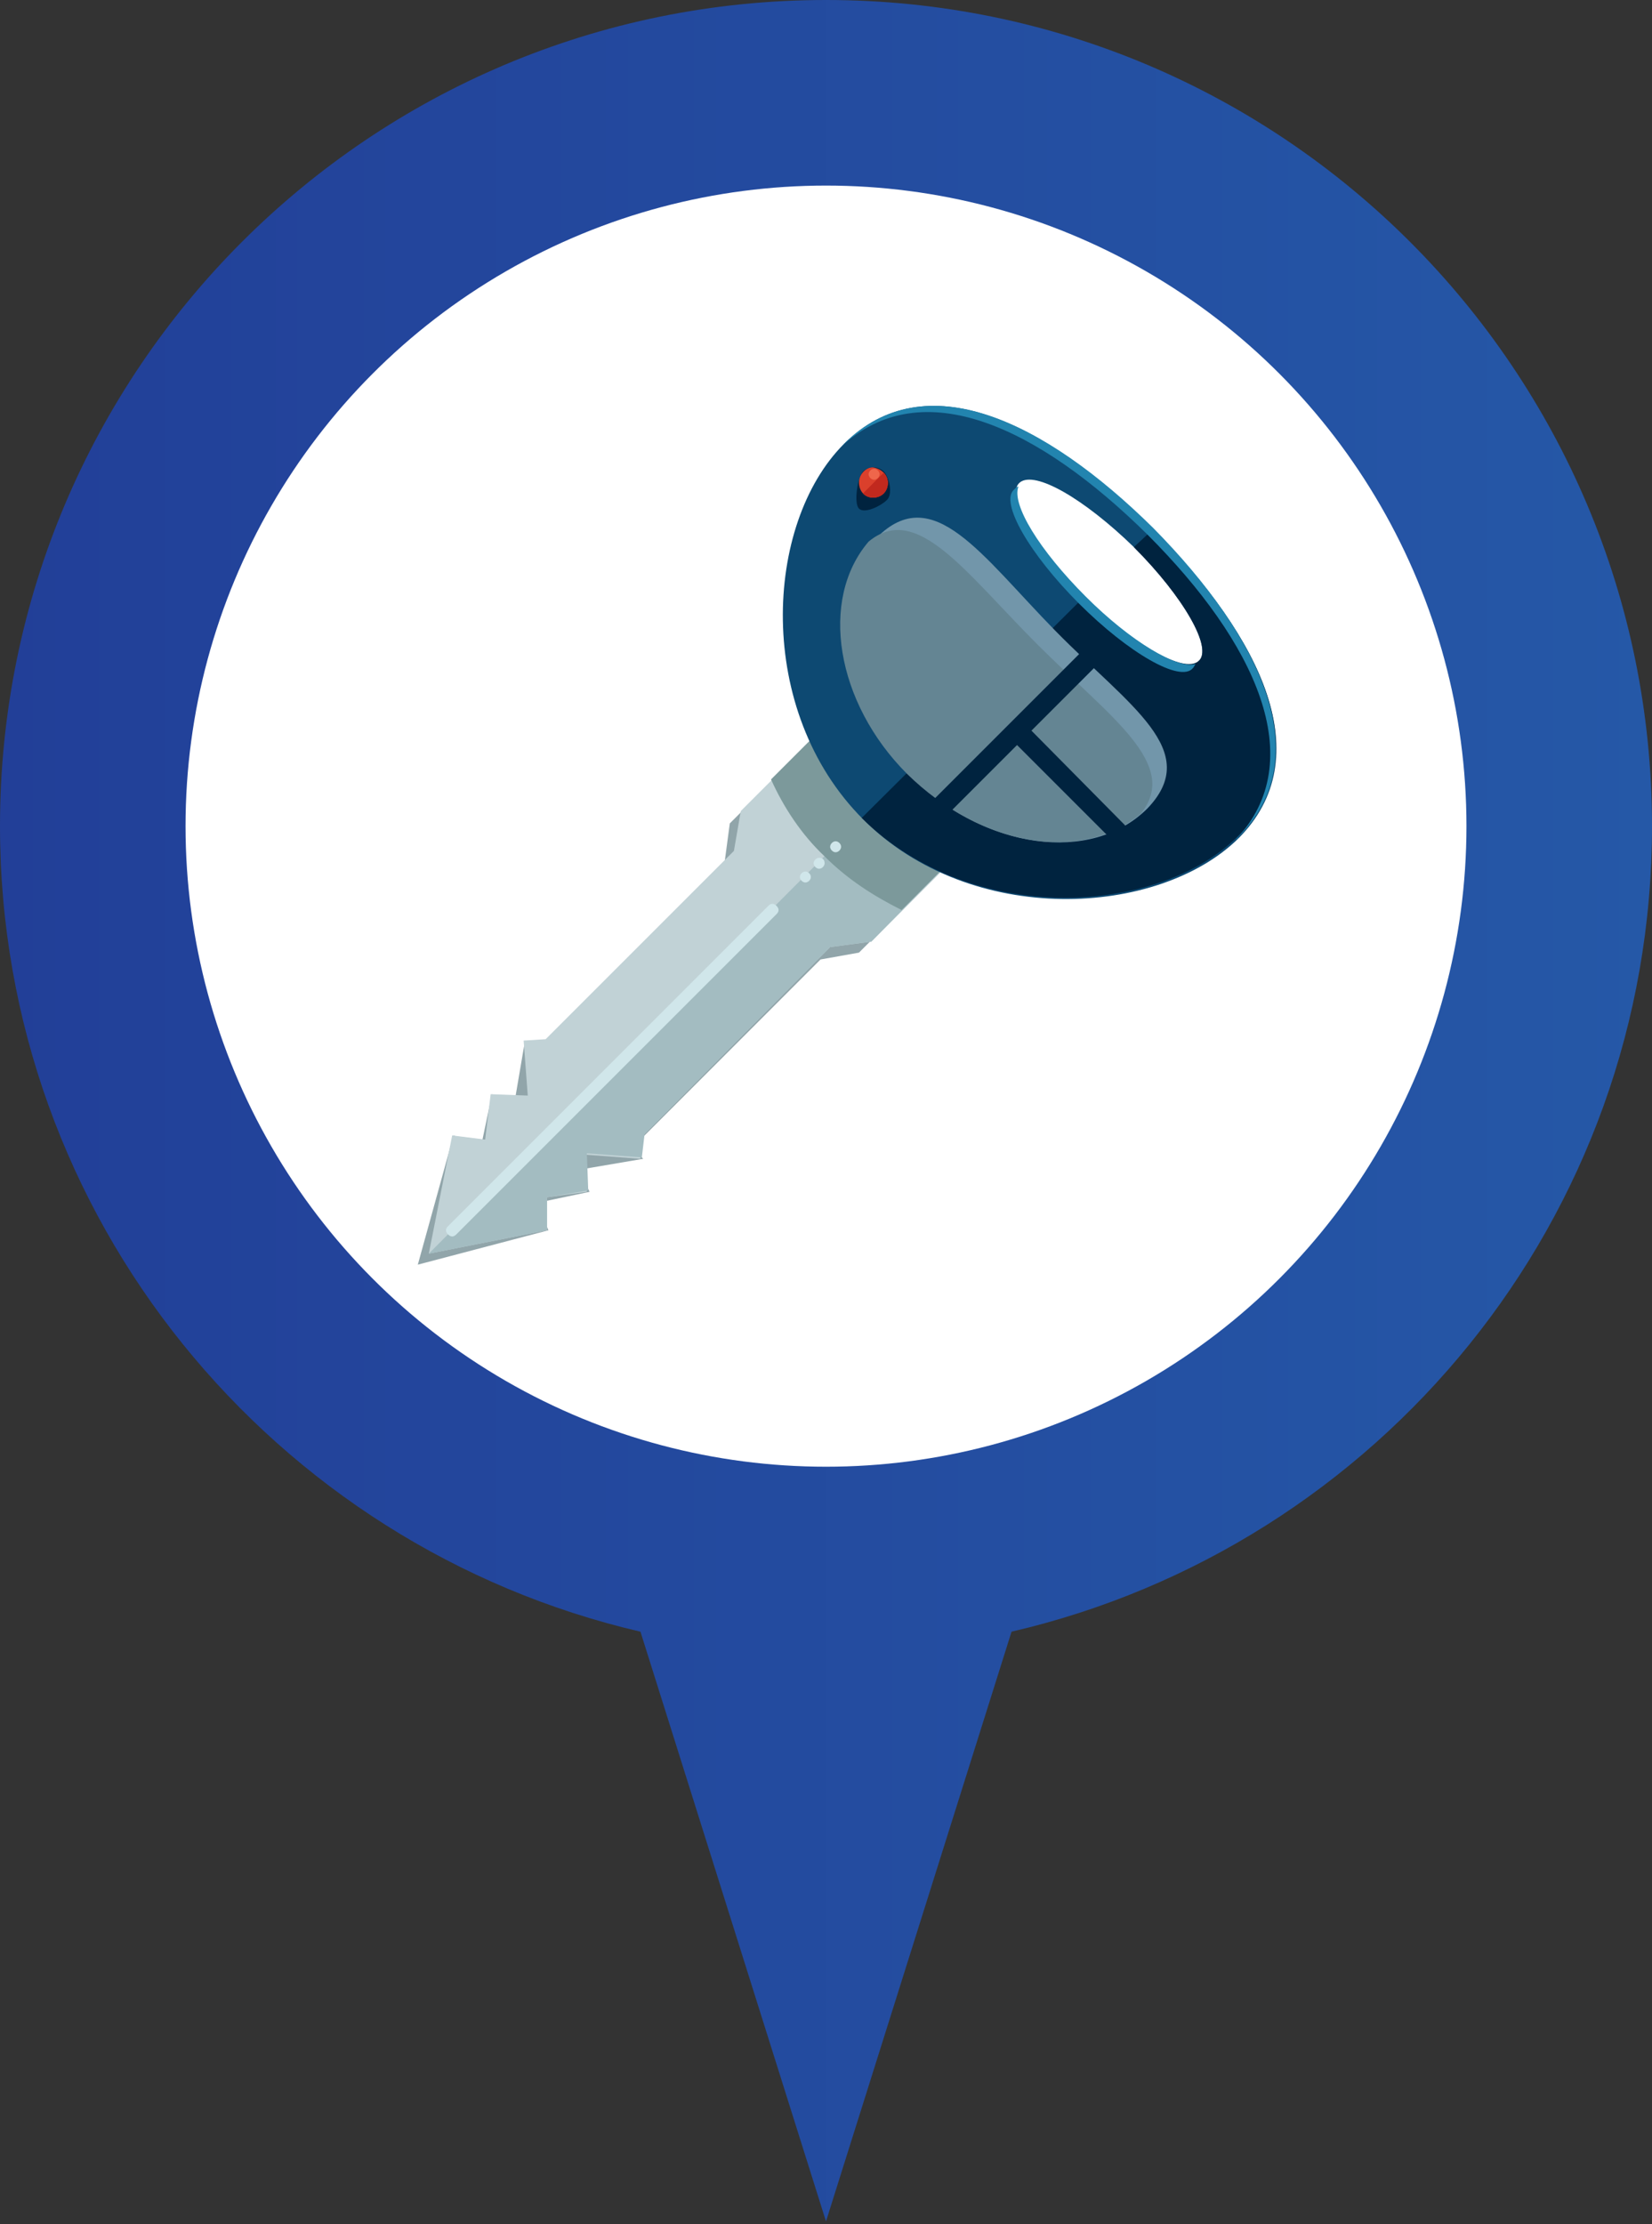 <?xml version="1.0" encoding="utf-8"?>
<!-- Generator: Adobe Illustrator 19.2.0, SVG Export Plug-In . SVG Version: 6.00 Build 0)  -->
<svg version="1.1" id="Layer_1" xmlns="http://www.w3.org/2000/svg" xmlns:xlink="http://www.w3.org/1999/xlink" x="0px" y="0px"
	 viewBox="0 0 120.2 161.8" style="enable-background:new 0 0 120.2 161.8;" xml:space="preserve">
<rect x="0" y="0" width="120.2" height="161.8" fill="#333333" stroke="none"/>
<style type="text/css">
	.st0{fill:#CFD3F4;}
	.st1{fill:url(#SVGID_1_);}
	.st2{fill:url(#SVGID_2_);}
	.st3{fill:#E4E4F4;}
	.st4{fill:#E4E4F6;}
	.st5{fill:#FFFFFF;}
	.st6{fill:#D4D8F8;}
	.st7{fill:#C9CDF3;}
	.st8{fill:url(#SVGID_3_);}
	.st9{fill:#337CD3;}
	.st10{fill:#1E408C;}
	.st11{fill:url(#SVGID_4_);}
	.st12{fill:#EA5E18;}
	.st13{fill:#FFAB57;}
	.st14{fill:#A5B5B3;}
	.st15{fill:#BECDD3;}
	.st16{fill:#C7CDEE;}
	.st17{fill:#9DA5D0;}
	.st18{fill:url(#SVGID_5_);}
	.st19{fill:#2C2C35;}
	.st20{fill:#131316;}
	.st21{fill:#919191;}
	.st22{fill:#F7EBEB;}
	.st23{fill:#D6CECE;}
	.st24{opacity:0.5;fill:#020101;}
	.st25{fill:#515163;}
	.st26{fill:#626278;}
	.st27{fill:#82829E;}
	.st28{fill:#C4C4C4;}
	.st29{fill:#F2F1ED;}
	.st30{fill:#35353F;}
	.st31{fill:#474859;}
	.st32{fill:#BFBFBF;}
	.st33{fill:#EAEAEA;}
	.st34{fill:#525263;}
	.st35{fill:#40404C;}
	.st36{fill:url(#SVGID_6_);}
	.st37{fill:#173C56;}
	.st38{fill:#252A30;}
	.st39{fill:#B0D5E6;}
	.st40{fill:#BDE6F4;}
	.st41{fill:#C5F0FF;}
	.st42{fill:#B7DFEA;}
	.st43{fill:#3C5362;}
	.st44{fill:#556876;}
	.st45{fill:#90BBD3;}
	.st46{fill:#6E91A0;}
	.st47{fill:#256084;}
	.st48{fill:url(#SVGID_7_);}
	.st49{fill:#58171F;}
	.st50{fill:#844F14;}
	.st51{fill:#FAC659;}
	.st52{fill:#FFD876;}
	.st53{fill:#F99B23;}
	.st54{fill:#AC9696;}
	.st55{fill:#84283B;}
	.st56{fill:#CE7B20;}
	.st57{fill:#792029;}
	.st58{fill:url(#SVGID_8_);}
	.st59{fill:#91A5AA;}
	.st60{fill:#C1D2D6;}
	.st61{fill:#A3BCC1;}
	.st62{clip-path:url(#SVGID_10_);fill:#7C999B;}
	.st63{clip-path:url(#SVGID_10_);fill:#0D4972;}
	.st64{clip-path:url(#SVGID_10_);fill:#00233F;}
	.st65{fill:#7296AA;}
	.st66{fill:#648593;}
	.st67{fill:#00233F;}
	.st68{fill:#DB402C;}
	.st69{fill:#C1291E;}
	.st70{clip-path:url(#SVGID_12_);fill:#EF664B;}
	.st71{clip-path:url(#SVGID_12_);fill:#2284AF;}
	.st72{fill:#2284AF;}
	.st73{fill:#D0E6EA;}
	.st74{fill:url(#SVGID_13_);}
	.st75{clip-path:url(#SVGID_15_);}
	.st76{fill:#4E87BB;}
	.st77{fill:#F6B47B;}
	.st78{fill:#8D5F3D;}
	.st79{fill:#835438;}
	.st80{fill:#8DB9E2;}
	.st81{fill:#6AA2DE;}
	.st82{fill:#E2A071;}
	.st83{fill:#FDC88E;}
	.st84{fill:#623F33;}
	.st85{fill:url(#SVGID_16_);}
</style>
<g>
	<g>
		<linearGradient id="SVGID_1_" gradientUnits="userSpaceOnUse" x1="0" y1="80.908" x2="120.22" y2="80.908">
			<stop  offset="0" style="stop-color:#223F98"/>
			<stop  offset="1" style="stop-color:#2558A7"/>
		</linearGradient>
		<path class="st1" d="M120.2,60.1C120.2,26.9,93.3,0,60.1,0C26.9,0,0,26.9,0,60.1c0,28.5,19.9,52.4,46.6,58.6l13.5,42.9v0.3l0-0.1
			l0,0.1v-0.3l13.5-42.9C100.3,112.5,120.2,88.7,120.2,60.1z"/>
		<circle class="st5" cx="60.1" cy="60.1" r="46.6"/>
	</g>
	<g>
		<path class="st59" d="M62.5,69.3l5.3-5.3l0.4-2.9L80,49.3L73,42.4L61.3,54.2l-2.9,0.4l-5.3,5.3l-0.4,3L39,76.5l-0.8-0.8l-0.8,4.7
			l-1.6-0.8l-0.8,3.8l-2-0.8L30.4,92l9.5-2.5l-0.8-2l3.8-0.8l-0.8-1.6l4.7-0.8l-0.8-0.8l13.7-13.7L62.5,69.3z M62.5,69.3"/>
		<path class="st60" d="M63.4,68.5l5.3-5.3l0.4-2.9l11.8-11.8l-6.9-6.9L62.1,53.3l-2.9,0.4L53.9,59l-0.5,2.9L39.7,75.6l-1.6,0.1
			l0.3,4l-2.7-0.1l-0.4,3.3l-2.4-0.3l-1.7,8.6l8.6-1.7v-2.4l2.9-0.4l-0.1-2.7l4,0.3l0.2-1.7l13.6-13.7L63.4,68.5z M63.4,68.5"/>
		<polyline class="st61" points="31.2,91.2 39.8,89.5 39.8,87.1 42.8,86.6 42.7,83.9 46.7,84.2 46.9,82.5 60.4,68.9 63.4,68.5 
			68.6,63.2 69.1,60.3 80.8,48.5 77.3,44.9 		"/>
		<g>
			<defs>
				<rect id="SVGID_9_" x="30.4" y="29.5" width="62.5" height="62.7"/>
			</defs>
			<clipPath id="SVGID_2_">
				<use xlink:href="#SVGID_9_"  style="overflow:visible;"/>
			</clipPath>
			<path style="clip-path:url(#SVGID_2_);fill:#7C999B;" d="M68.6,63.2l0.4-3l10.8-10.8c-1.2-0.8-2.4-1.9-3.7-3.2
				c-1.3-1.3-2.3-2.5-3.2-3.7L62.1,53.3l-3,0.4l-3,3c0.9,2,2.2,4,3.9,5.6c1.7,1.7,3.6,2.9,5.6,3.9L68.6,63.2z M68.6,63.2"/>
			<path style="clip-path:url(#SVGID_2_);fill:#0D4972;" d="M83.9,38.5c-7.9-7.9-16.6-12.1-22.5-6.2c-5.8,5.8-6.5,19.4,1.4,27.3
				c7.9,7.9,21.5,7.1,27.3,1.4C96,55.1,91.8,46.4,83.9,38.5L83.9,38.5z M78.9,43.4c-3.6-3.6-5.8-7.4-4.7-8.3
				c1.1-0.9,4.7,1.2,8.3,4.7c3.6,3.6,5.8,7.4,4.7,8.3C86.2,49.1,82.6,47,78.9,43.4L78.9,43.4z M78.9,43.4"/>
			<path style="clip-path:url(#SVGID_2_);fill:#00233F;" d="M83.9,38.5l-1.4,1.3c3.6,3.6,5.8,7.4,4.7,8.3c-1.1,0.9-4.7-1.2-8.3-4.7
				L62.7,59.5c7.9,7.9,21.5,7.1,27.3,1.4C96,55.1,91.8,46.4,83.9,38.5L83.9,38.5z M83.9,38.5"/>
		</g>
		<path class="st65" d="M83.5,58.8c-4.1,4.1-11.9,3-17.3-2.4c-5.5-5.5-6.6-13.2-2.4-17.3c4.1-4.1,7.6,1.3,13,6.8
			C82.2,51.4,87.5,54.6,83.5,58.8L83.5,58.8z M83.5,58.8"/>
		<path class="st66" d="M83,59.2c2.9-3.6-2.2-7-7.5-12.3c-5.3-5.3-8.8-10.4-12.3-7.5c-3.6,4.2-2.4,11.7,2.8,16.9
			C71.4,61.6,78.7,62.8,83,59.2L83,59.2z M83,59.2"/>
		<path class="st67" d="M64.5,36.4c-0.4,0.4-1.6,1-2,0.6c-0.4-0.4-0.1-2.3,0.3-2.7c0.4-0.4,1.1-0.4,1.5,0C64.7,34.7,65,36,64.5,36.4
			L64.5,36.4z M64.5,36.4"/>
		<path class="st68" d="M64.6,35.1c0,0.6-0.5,1.1-1.1,1.1c-0.6,0-1-0.5-1-1.1c0-0.6,0.5-1.1,1-1.1C64.2,34.1,64.6,34.6,64.6,35.1
			L64.6,35.1z M64.6,35.1"/>
		<path class="st69" d="M64.3,34.4c0.4,0.4,0.4,1.1,0,1.5c-0.4,0.4-1.1,0.4-1.5,0"/>
		<path class="st69" d="M64.3,34.4c0.4,0.4,0.4,1.1,0,1.5c-0.4,0.4-1.1,0.4-1.5,0"/>
		<g>
			<defs>
				<rect id="SVGID_11_" x="30.4" y="29.5" width="62.5" height="62.7"/>
			</defs>
			<clipPath id="SVGID_3_">
				<use xlink:href="#SVGID_11_"  style="overflow:visible;"/>
			</clipPath>
			<path style="clip-path:url(#SVGID_3_);fill:#EF664B;" d="M64,34.5c0,0.2-0.2,0.4-0.4,0.4c-0.2,0-0.4-0.2-0.4-0.4
				c0-0.2,0.2-0.4,0.4-0.4C63.8,34.1,64,34.3,64,34.5L64,34.5z M64,34.5"/>
			<path style="clip-path:url(#SVGID_3_);fill:#2284AF;" d="M83.5,38.9c7.8,7.8,11.9,16.4,6.4,22.2c0.1-0.1,0.2-0.1,0.2-0.2
				c5.8-5.8,1.7-14.5-6.2-22.5c-7.9-7.8-16.6-12-22.5-6.1c0,0.1-0.1,0.1-0.2,0.2C67.1,27,75.6,31.1,83.5,38.9L83.5,38.9z M83.5,38.9
				"/>
		</g>
		<path class="st72" d="M78.5,43.9c3.6,3.6,7.4,5.8,8.3,4.7c0.1-0.1,0.1-0.2,0.2-0.3c-1.3,0.4-4.7-1.6-8-4.9c-3.4-3.4-5.4-6.7-4.9-8
			c-0.1,0-0.2,0.1-0.3,0.2C72.7,36.5,74.9,40.3,78.5,43.9L78.5,43.9z M78.5,43.9"/>
		<path class="st73" d="M33.2,89.8c-0.2,0.2-0.4,0.2-0.6,0c-0.2-0.2-0.2-0.4,0-0.6l23.3-23.3c0.2-0.2,0.4-0.2,0.6,0
			c0.2,0.2,0.2,0.4,0,0.6L33.2,89.8z M33.2,89.8"/>
		<path class="st73" d="M59,63.8c0,0.2-0.2,0.4-0.4,0.4c-0.2,0-0.4-0.2-0.4-0.4c0-0.2,0.2-0.4,0.4-0.4C58.8,63.4,59,63.6,59,63.8
			L59,63.8z M59,63.8"/>
		<path class="st73" d="M60,62.8c0,0.2-0.2,0.4-0.4,0.4c-0.2,0-0.4-0.2-0.4-0.4c0-0.2,0.2-0.4,0.4-0.4C59.8,62.4,60,62.5,60,62.8
			L60,62.8z M60,62.8"/>
		<path class="st73" d="M61.2,61.6c0,0.2-0.2,0.4-0.4,0.4c-0.2,0-0.4-0.2-0.4-0.4c0-0.2,0.2-0.4,0.4-0.4
			C61,61.2,61.2,61.4,61.2,61.6L61.2,61.6z M61.2,61.6"/>
		<path class="st67" d="M68.3,59.9c-0.3,0.3-0.7,0.3-1.1,0c-0.3-0.3-0.3-0.7,0-1l11.7-11.7c0.3-0.3,0.7-0.3,1,0
			c0.3,0.3,0.3,0.7,0,1.1L68.3,59.9z M68.3,59.9"/>
		<path class="st67" d="M83.7,61.9c0.2,0.2,0.1,0.6-0.1,0.9c-0.3,0.3-0.7,0.4-0.9,0.1l-9-9c-0.2-0.2-0.1-0.6,0.1-0.9
			c0.3-0.3,0.7-0.4,1-0.1L83.7,61.9z M83.7,61.9"/>
	</g>
</g>
</svg>
